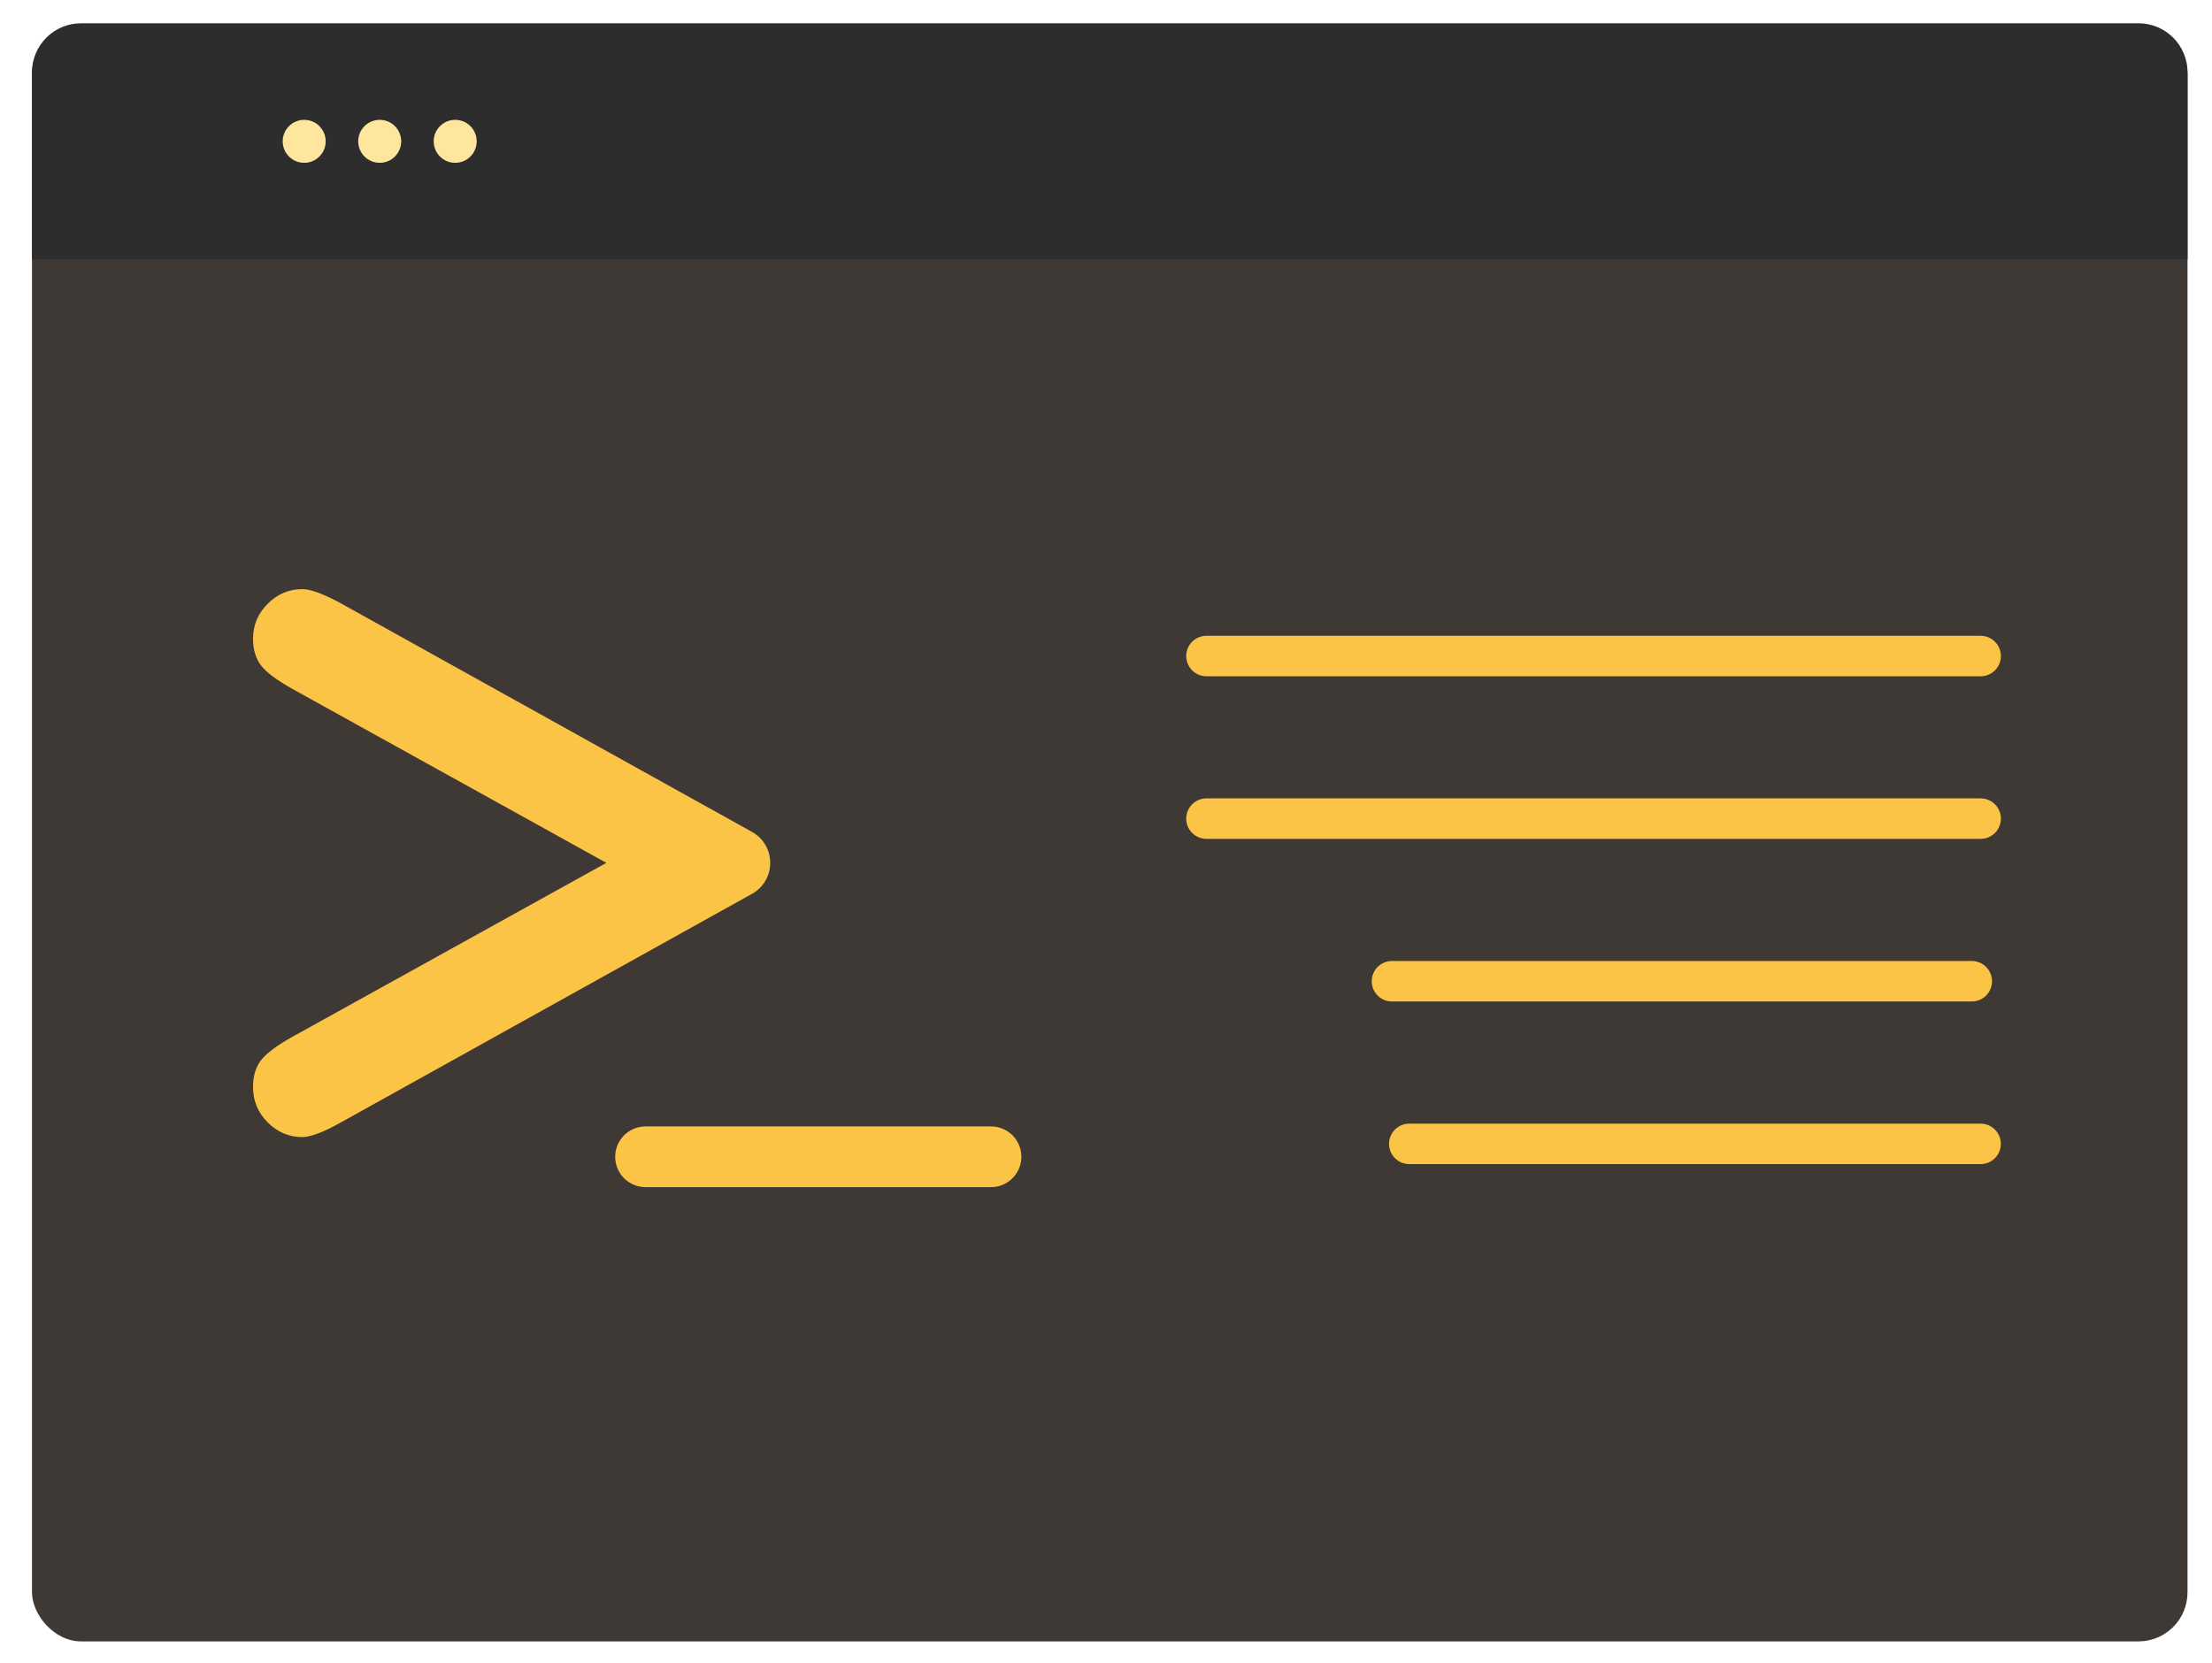 <?xml version="1.0" encoding="UTF-8"?>
<svg id="Layer_1" data-name="Layer 1" xmlns="http://www.w3.org/2000/svg" viewBox="0 0 546.39 410.91">
  <defs>
    <style>
      .cls-1 {
        stroke-width: 10px;
      }

      .cls-1, .cls-2 {
        fill: none;
        stroke: #fcc446;
        stroke-linecap: round;
        stroke-miterlimit: 10;
      }

      .cls-3 {
        fill: #2d2d2e;
      }

      .cls-4 {
        fill: #ffe69f;
      }

      .cls-5 {
        fill: #fcc446;
      }

      .cls-2 {
        stroke-width: 15px;
      }

      .cls-6 {
        fill: #3e3934;
      }
    </style>
  </defs>
  <rect class="cls-6" x="7.9" y="6.15" width="532.44" height="399.4" rx="12.12" ry="12.12"/>
  <path class="cls-3" d="M20.02,5.75h508.21c6.69,0,12.12,5.43,12.12,12.12v46.22H7.9V17.87c0-6.69,5.43-12.12,12.12-12.12Z"/>
  <line class="cls-2" x1="159.46" y1="285.81" x2="244.79" y2="285.81"/>
  <circle class="cls-4" cx="75.14" cy="34.92" r="5.31"/>
  <circle class="cls-4" cx="93.79" cy="34.92" r="5.31"/>
  <circle class="cls-4" cx="112.44" cy="34.92" r="5.31"/>
  <line class="cls-1" x1="298.01" y1="162.09" x2="489.24" y2="162.09"/>
  <line class="cls-1" x1="298.01" y1="202.26" x2="489.24" y2="202.26"/>
  <line class="cls-1" x1="343.83" y1="242.44" x2="487.05" y2="242.44"/>
  <line class="cls-1" x1="348.11" y1="282.62" x2="489.23" y2="282.62"/>
  <path class="cls-5" d="M149.76,213.18l-77.56-42.98c-3.89-2.18-6.48-4.13-7.77-5.84-1.28-1.71-1.93-3.89-1.93-6.54,0-3.35,1.21-6.23,3.62-8.64,2.41-2.41,5.26-3.62,8.53-3.62,2.02,0,5.14,1.13,9.34,3.39l101.76,56.59c6,3.34,6,11.97,0,15.31l-101.76,56.59c-4.2,2.34-7.32,3.5-9.34,3.5-3.27,0-6.11-1.21-8.53-3.62-2.41-2.41-3.62-5.33-3.62-8.76,0-2.65.64-4.83,1.93-6.54,1.28-1.71,3.87-3.66,7.77-5.84l77.56-42.98Z"/>
</svg>